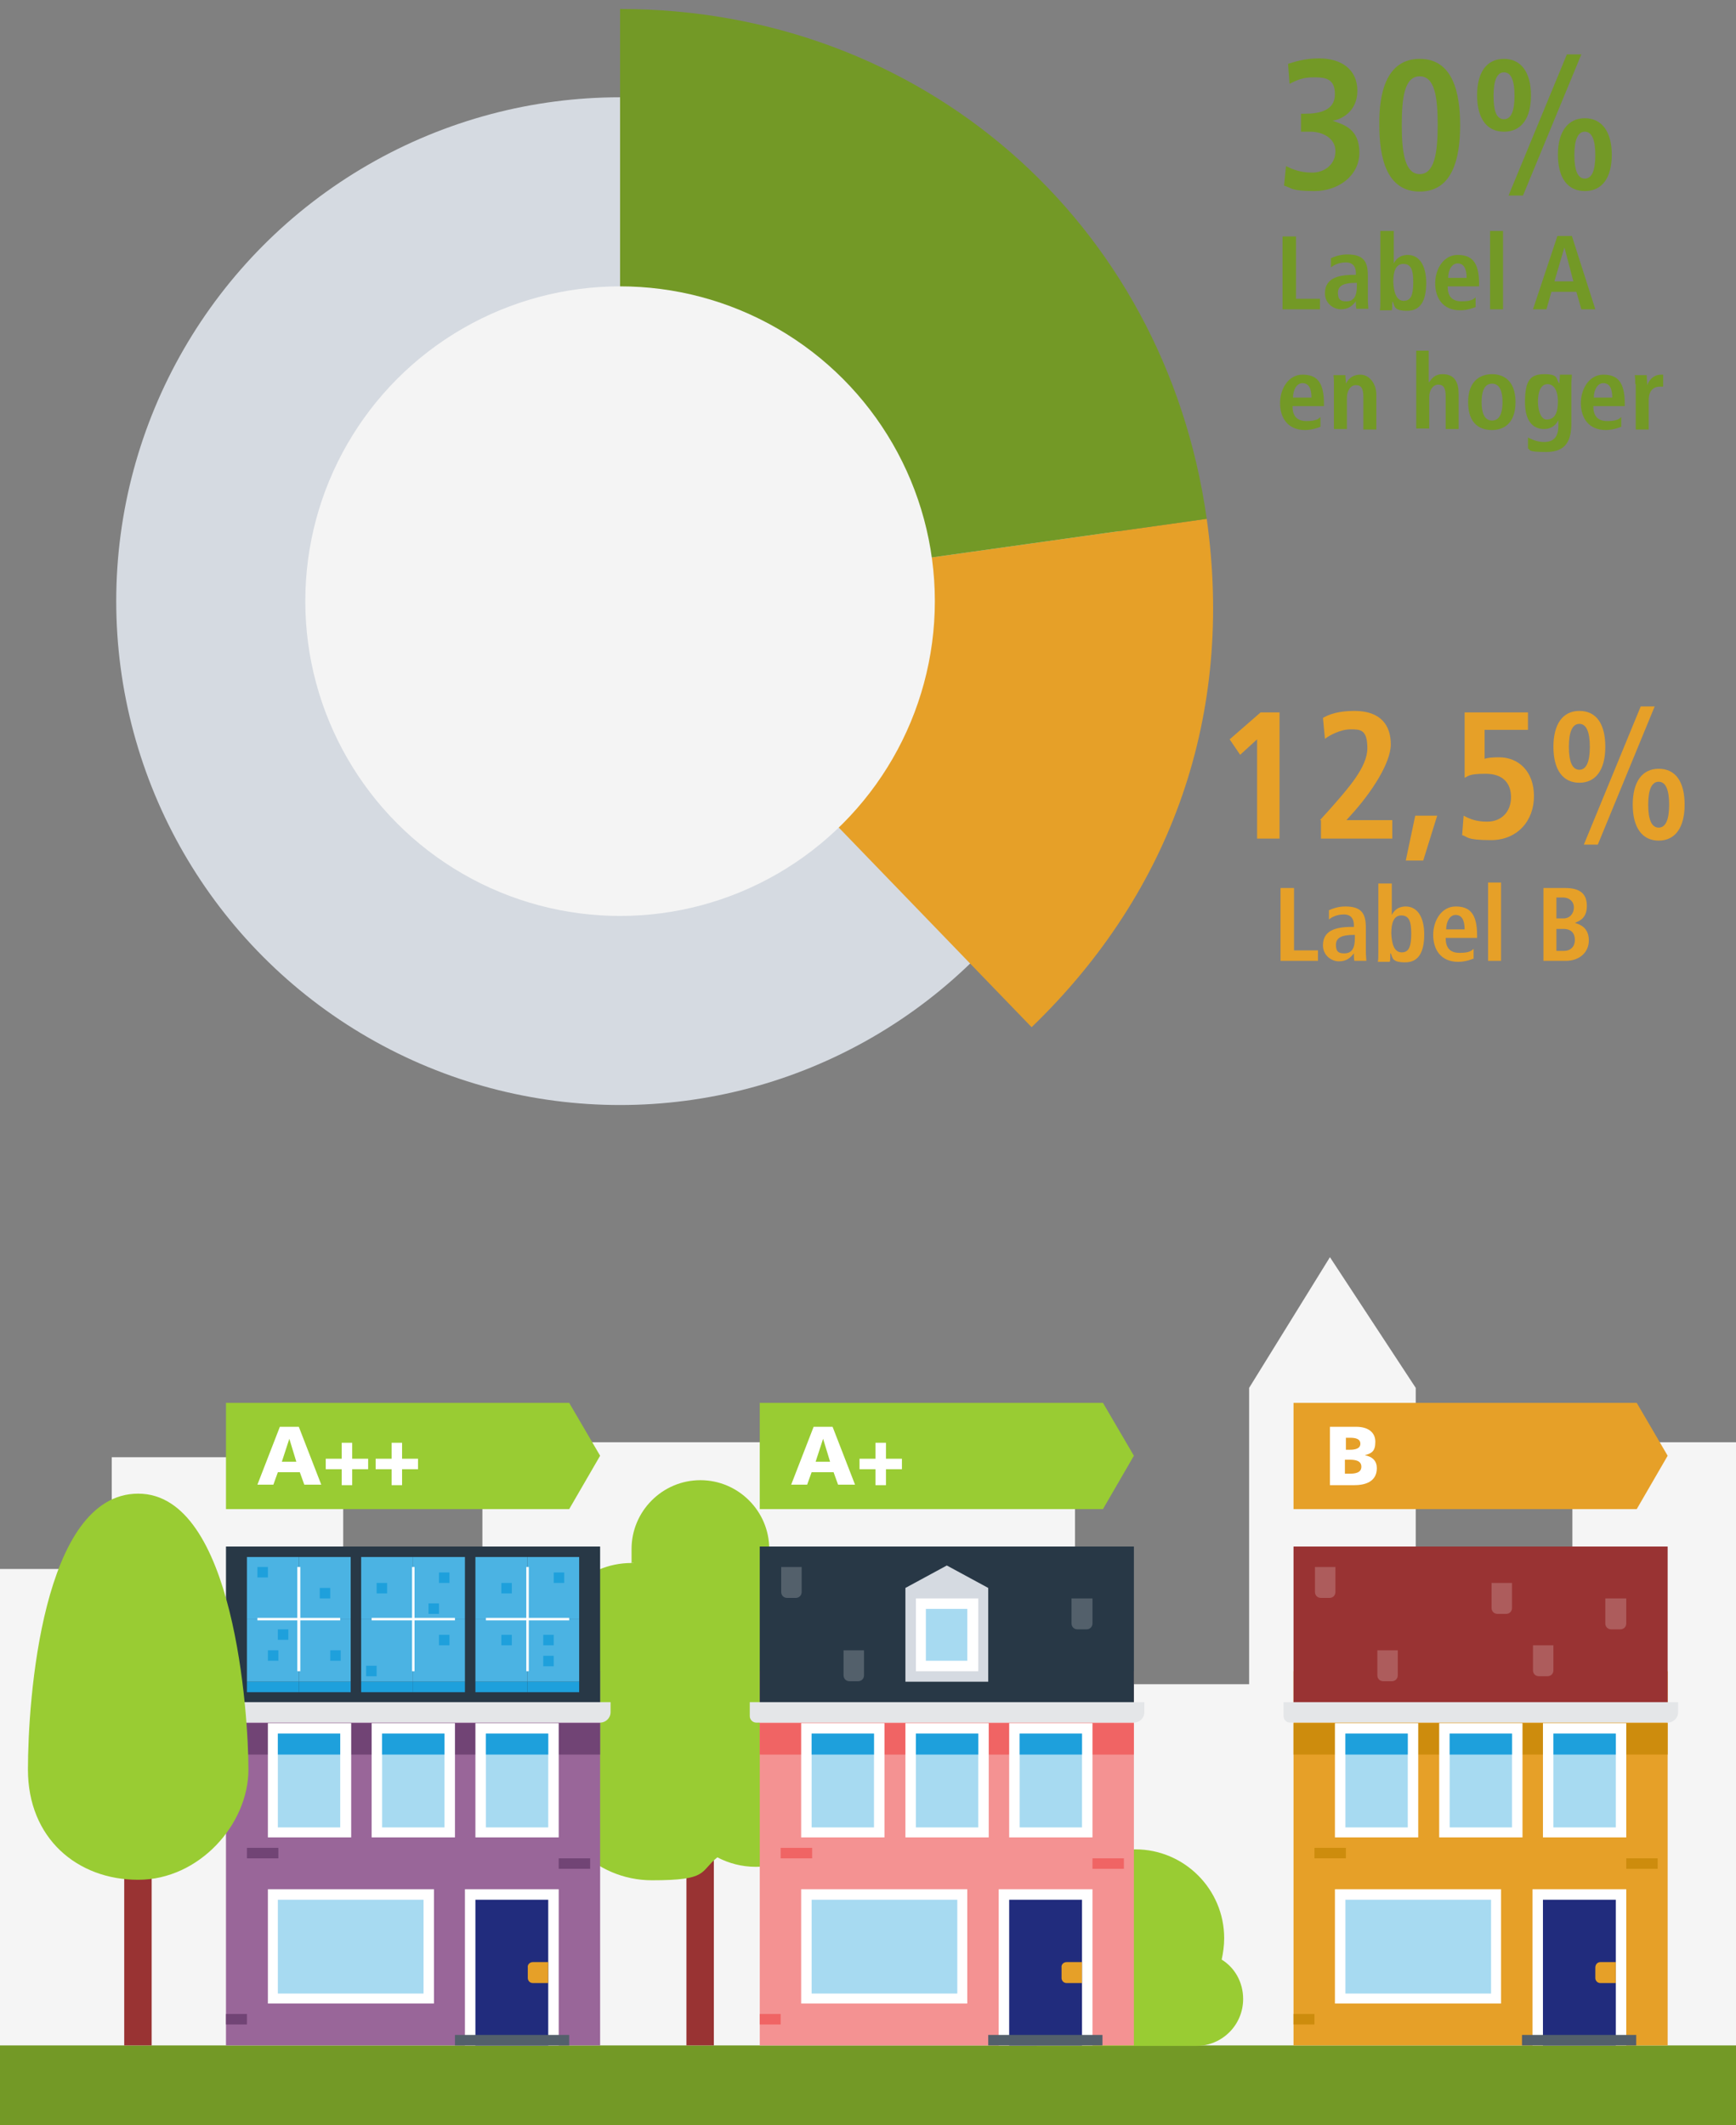 <?xml version="1.0" encoding="UTF-8"?>
<svg id="Laag_1" xmlns="http://www.w3.org/2000/svg" xmlns:xlink="http://www.w3.org/1999/xlink" version="1.1" viewBox="0 0 348 426">
  <rect x="0" y="0" width="348" height="426" fill="#808080" stroke="none"/>
  <!-- Generator: Adobe Illustrator 29.3.0, SVG Export Plug-In . SVG Version: 2.1.0 Build 146)  -->
  <defs>
    <style>
      .st0 {
        fill: #e4e6e8;
      }

      .st1 {
        fill: #969;
      }

      .st2 {
        fill: #e6a028;
      }

      .st3 {
        fill: #a7daf1;
      }

      .st4 {
        fill: #ad5c5c;
      }

      .st5 {
        fill: #f4f4f4;
      }

      .st6 {
        fill: #9c3;
      }

      .st7 {
        fill: #d5dae1;
      }

      .st8 {
        fill: #212c7d;
      }

      .st9 {
        fill: #fff;
      }

      .st10 {
        fill: #cd8c0d;
      }

      .st11 {
        fill: #53606b;
      }

      .st12 {
        fill: #4bb3e3;
      }

      .st13 {
        fill: #283846;
      }

      .st14 {
        fill: #739926;
      }

      .st15 {
        fill: #f5f5f5;
      }

      .st16 {
        fill: #714475;
      }

      .st17 {
        fill: #f49292;
      }

      .st18 {
        fill: #933;
      }

      .st19 {
        fill: #f06464;
      }

      .st20 {
        fill: #1ea0dc;
      }
    </style>
  </defs>
  <g>
    <polygon class="st15" points="250.4 278.2 250.4 337.6 215.5 337.6 215.5 289.1 96.7 289.1 96.7 327.5 68.8 327.5 68.8 292.1 22.4 292.1 22.4 342.6 13.8 342.6 13.8 314.5 0 314.5 0 426 348 426 348 289.1 315.2 289.1 315.2 332.6 283.8 332.6 283.8 278.2 266.6 252 250.4 278.2"/>
    <rect class="st14" y="410" width="348" height="16"/>
    <g>
      <circle class="st7" cx="124.3" cy="120.5" r="101"/>
      <g>
        <path class="st2" d="M124.3,120.5l117.6-16.5c5.5,39-6.8,74.6-35.1,101.9,0,0-82.5-85.4-82.5-85.4Z"/>
        <path class="st14" d="M124.3,120.5V1.8c60.3,0,109.2,42.5,117.6,102.2l-117.6,16.5Z"/>
      </g>
      <circle class="st5" cx="124.3" cy="120.5" r="63.1"/>
      <g>
        <path class="st14" d="M257.8,33.3c1,.5,2.7,1.3,5.2,1.3s4.7-1.6,4.7-4.3-2.7-3.9-5-3.9-1.4,0-1.9,0v-3.6h.8c3,0,6-.7,6-3.9s-2-3.4-4.2-3.4-3.3.5-4.9,1.3l-.3-4c1.3-.4,3.3-1.1,6.2-1.1,4.6,0,7.7,2.3,7.7,6.5s-3.3,5.8-5,6h0c2.4.8,5.4,1.7,5.4,6.4s-4.3,7.7-9,7.7-4.5-.6-6.1-1.1l.4-4Z"/>
        <path class="st14" d="M284.6,11.8c6.7,0,8.1,6.9,8.1,13.3s-1.4,13.3-8.1,13.3-8.1-6.9-8.1-13.3c-.1-6.4,1.4-13.3,8.1-13.3ZM284.6,34.9c2.9,0,3.6-4.1,3.6-9.8s-.6-9.8-3.6-9.8-3.6,4.1-3.6,9.8.7,9.8,3.6,9.8Z"/>
        <path class="st14" d="M301.5,11.8c3.4,0,5.4,2.7,5.4,7.3s-1.9,7.3-5.4,7.3-5.4-2.7-5.4-7.3,1.9-7.3,5.4-7.3ZM301.5,23.9c1.4,0,2.1-1.6,2.1-4.7s-.7-4.7-2.1-4.7-2.1,1.6-2.1,4.7.6,4.7,2.1,4.7ZM314.1,10.9h2.9l-11.7,28.3h-2.9l11.7-28.3ZM317.7,23.7c3.4,0,5.4,2.7,5.4,7.3s-1.9,7.3-5.4,7.3-5.4-2.7-5.4-7.3c0-4.6,2-7.3,5.4-7.3ZM317.7,35.8c1.4,0,2.1-1.6,2.1-4.7s-.7-4.7-2.1-4.7-2.1,1.6-2.1,4.7.7,4.7,2.1,4.7Z"/>
        <path class="st14" d="M257.1,47.4h2.7v12.5h4.8v2.1h-7.5v-14.6Z"/>
        <path class="st14" d="M266.7,51.8c.7-.3,1.8-.8,3.4-.8,3.4,0,4.1,1.6,4.1,4.3v4.7c0,.8.1,1.5.1,1.9h-2.4c-.1-.4-.1-.9-.1-1.5h0c-.7.9-1.5,1.6-3,1.6s-3.2-1.2-3.2-3.2c0-2.9,2.4-3.7,5.7-3.7h.5v-.4c0-1.1-.5-2.1-2-2.1s-2.5.6-3,1v-1.8ZM271.9,56.7h-.2c-2.2,0-3.5.5-3.5,2s.7,1.7,1.7,1.7c1.6,0,2.1-1.2,2.1-3.1v-.6h-.1Z"/>
        <path class="st14" d="M279.4,46.3v6.5h0c.4-.8,1.2-1.7,2.8-1.7,2.3,0,3.7,2.1,3.7,5.6s-1.1,5.6-3.8,5.6-2.5-.9-2.9-1.8h-.1c0,.7,0,1.4-.1,1.7h-2.4c.1-.4.1-1.1.1-1.8v-14.1h2.7ZM281.4,60.3c1.5,0,1.9-1.3,1.9-3.8s-.5-3.6-2-3.6-2,1.5-2,3.6c.1,2.1.6,3.8,2.1,3.8Z"/>
        <path class="st14" d="M295.9,61.5c-.5.2-1.7.7-3.2.7-3.5,0-5-2.5-5-5.4s1.7-5.7,4.5-5.7,4.3,1.4,4.3,5.8v.5h-6.3c0,1.8.7,3,2.8,3s2.4-.5,2.8-.8v1.9ZM294,55.7c0-1.9-.6-2.9-1.8-2.9s-1.9,1.4-1.9,2.9h3.7Z"/>
        <path class="st14" d="M298.7,46.3h2.6v15.7h-2.6v-15.7Z"/>
        <path class="st14" d="M316,58.5h-5l-1,3.5h-2.7l4.9-14.7h2.9l4.7,14.7h-2.8l-1-3.5ZM315.4,56.4l-1.8-6.8h0l-2,6.8h3.8Z"/>
        <path class="st14" d="M264.8,85.5c-.5.2-1.7.7-3.2.7-3.5,0-5-2.5-5-5.4s1.7-5.7,4.5-5.7,4.3,1.4,4.3,5.8v.5h-6.3c0,1.8.7,3,2.8,3s2.4-.5,2.8-.8v1.9ZM262.9,79.7c0-1.9-.6-2.9-1.8-2.9s-1.9,1.4-1.9,2.9h3.7Z"/>
        <path class="st14" d="M267.4,77c0-.7,0-1.3-.1-1.8h2.4c0,.5.1,1.1.1,1.7h0c.4-.7,1.1-1.8,2.9-1.8s3.2,1.8,3.2,4v7h-2.6v-6.5c0-1.7-.4-2.4-1.5-2.4s-1.8,1.2-1.8,2.5v6.3h-2.6v-9Z"/>
        <path class="st14" d="M283.8,70.3h2.6v6.3h.1c.5-.7,1.1-1.6,2.7-1.6,2.5,0,3.2,1.8,3.2,4v7h-2.6v-6.5c0-1.7-.4-2.4-1.5-2.4s-1.8,1.2-1.8,2.5v6.3h-2.6v-15.6h-.1Z"/>
        <path class="st14" d="M299.1,75c2.2,0,4.7,1.2,4.7,5.6s-2.5,5.6-4.7,5.6-4.8-1-4.8-5.6c0-4.4,2.6-5.6,4.8-5.6ZM299.1,84.3c1.7,0,2.1-1.9,2.1-3.7s-.4-3.7-2.1-3.7-2.1,1.9-2.1,3.7.4,3.7,2.1,3.7Z"/>
        <path class="st14" d="M306.3,87.7c.6.3,1.8.9,3.2.9,2.5,0,2.9-1.7,2.9-3.4v-1h0c-.4.8-1.2,1.8-2.9,1.8s-3.8-1-3.8-5.4,1.1-5.6,3.9-5.6,2.3.9,2.9,1.8h.1c0-.6.1-1.1.1-1.7h2.4c0,.6-.1,1.1-.1,1.7v8c0,3.4-1,5.8-5,5.8s-3.1-.4-3.7-.7v-2.2ZM310,84.1c1.6,0,2.3-1.2,2.3-3.6s-.9-3.5-2.1-3.5-1.9,1.3-1.9,3.5.8,3.6,1.7,3.6Z"/>
        <path class="st14" d="M325.1,85.5c-.5.2-1.7.7-3.2.7-3.5,0-5-2.5-5-5.4s1.7-5.7,4.5-5.7,4.3,1.4,4.3,5.8v.5h-6.3c0,1.8.7,3,2.8,3s2.4-.5,2.8-.8v1.9ZM323.2,79.7c0-1.9-.6-2.9-1.8-2.9s-1.9,1.4-1.9,2.9h3.7Z"/>
        <path class="st14" d="M327.8,77c0-.7,0-1.3-.1-1.8h2.4c0,.7.1,1.3.1,2h0c.3-.8,1.1-2.1,2.8-2.1s.3,0,.4,0v2.4c-.2,0-.5,0-.7,0-1.1,0-2.2.7-2.2,2.7v5.9h-2.6v-9.1h0Z"/>
      </g>
      <g>
        <path class="st2" d="M256.7,178h2.7v12.5h4.8v2.1h-7.5v-14.6Z"/>
        <path class="st2" d="M266.3,182.5c.7-.3,1.8-.8,3.4-.8,3.4,0,4.1,1.6,4.1,4.3v4.7c0,.8.1,1.5.1,1.9h-2.4c-.1-.4-.1-.9-.1-1.5h0c-.7.9-1.5,1.6-3,1.6s-3.2-1.2-3.2-3.2c0-2.9,2.4-3.7,5.7-3.7h.5v-.4c0-1.1-.5-2.1-2-2.1s-2.5.6-3,1v-1.8ZM271.5,187.4h-.2c-2.2,0-3.5.5-3.5,2s.7,1.7,1.7,1.7c1.6,0,2.1-1.2,2.1-3.1v-.6h-.1Z"/>
        <path class="st2" d="M279,176.9v6.5h0c.4-.8,1.2-1.7,2.8-1.7,2.3,0,3.7,2.1,3.7,5.6s-1.1,5.6-3.8,5.6-2.5-.9-2.9-1.8h-.1c0,.7,0,1.4-.1,1.7h-2.4c.1-.4.1-1.1.1-1.8v-13.9h2.7v-.2ZM281,190.9c1.5,0,1.9-1.3,1.9-3.8s-.5-3.6-2-3.6-2,1.5-2,3.6c.1,2.2.6,3.8,2.1,3.8Z"/>
        <path class="st2" d="M295.5,192.1c-.5.2-1.7.7-3.2.7-3.5,0-5-2.5-5-5.4s1.7-5.7,4.5-5.7,4.3,1.4,4.3,5.8v.5h-6.3c0,1.8.7,3,2.8,3s2.4-.5,2.8-.8v1.9ZM293.6,186.3c0-1.9-.6-2.9-1.8-2.9s-1.9,1.4-1.9,2.9h3.7Z"/>
        <path class="st2" d="M298.3,176.9h2.6v15.7h-2.6v-15.7Z"/>
        <path class="st2" d="M309.4,178h4.3c3,0,4.4,1.1,4.4,3.6s-1.5,3-2.4,3.4h0c1.1.3,2.8,1,2.8,3.5s-2,4.1-4.6,4.1h-4.5v-14.6h0ZM312,184.1h1.4c1.3,0,2.1-1,2.1-2.2s-.9-2-2.2-2h-1.3v4.2ZM312,190.6h1.5c1.4,0,2.2-.9,2.2-2.2s-.7-2.2-2.3-2.2h-1.4v4.4Z"/>
        <g>
          <path class="st2" d="M252,148.2l-3.4,3.1-2.1-3.1,6.2-5.4h3.8v25.3h-4.5v-19.9Z"/>
          <path class="st2" d="M264.6,164.4l1.9-2.1c3.7-4.2,7.6-8.5,7.6-12.3s-1.4-3.8-3.4-3.8-4.2,1.2-5.1,1.9l-.4-4.2c1.2-.7,3.1-1.4,6.3-1.4,5.4,0,7.3,3,7.3,6.7s-3.8,9.6-8,14.2l-.9,1h9.2v3.7h-14.3v-3.7Z"/>
          <path class="st2" d="M288.1,163.5l-2.8,9h-3.5l1.9-9h4.3Z"/>
          <path class="st2" d="M306.3,142.8v3.5h-8.7v5.8c.6-.2,1.5-.3,2.9-.3,3.9,0,7,2.8,7,7.8s-3.4,8.8-8.6,8.8-4.6-.7-5.8-1l.3-3.9c1.3.7,2.6,1.2,4.7,1.2,3,0,4.8-2.1,4.8-4.9s-1.6-4.7-5.1-4.7-3.4.5-4.2.8v-13.1h12.8Z"/>
          <path class="st2" d="M316.6,142.5c3.4,0,5.2,2.6,5.2,7.2s-1.9,7.2-5.2,7.2-5.2-2.6-5.2-7.2,1.9-7.2,5.2-7.2ZM316.6,154.3c1.4,0,2.1-1.6,2.1-4.6s-.7-4.6-2.1-4.6-2.1,1.6-2.1,4.6.7,4.6,2.1,4.6ZM328.9,141.6h2.8l-11.4,27.7h-2.8l11.4-27.7ZM332.5,154.1c3.4,0,5.2,2.6,5.2,7.2s-1.9,7.2-5.2,7.2-5.2-2.6-5.2-7.2,1.9-7.2,5.2-7.2ZM332.5,165.9c1.4,0,2.1-1.6,2.1-4.6s-.7-4.6-2.1-4.6-2.1,1.6-2.1,4.6.7,4.6,2.1,4.6Z"/>
        </g>
      </g>
    </g>
  </g>
  <g>
    <path class="st6" d="M244.9,392.8c.3-1.4.5-2.8.5-4.3,0-9.8-8-17.8-17.8-17.8s-16.3,6.5-17.6,15.1c-.4,0-.8-.1-1.2-.1-6.7,0-12.2,5.5-12.2,12.2s5,11.7,11.3,12.2h31.9c5.2,0,9.4-4.2,9.4-9.4,0-3.4-1.7-6.3-4.3-7.9h0Z"/>
    <g>
      <rect class="st18" x="137.6" y="368.5" width="5.5" height="41.5"/>
      <path class="st6" d="M162.4,345c3.4-3,5.6-7.5,5.6-12.4,0-8.6-6.6-15.7-15-16.5.8-1.7,1.2-3.6,1.2-5.6,0-7.6-6.2-13.8-13.8-13.8s-13.8,6.2-13.8,13.8,0,1.9.3,2.8h-.3c-9.2,0-16.6,7.4-16.6,16.6s2.1,9.2,5.4,12.3c-3.4,3.7-5.4,8.6-5.4,14,0,11.4,9.3,20.7,20.7,20.7s9.5-1.7,13.1-4.6c2.3,1.2,4.9,1.9,7.7,1.9,9.2,0,16.6-7.4,16.6-16.6-.1-5.1-2.3-9.5-5.7-12.6h0Z"/>
    </g>
    <g>
      <rect class="st17" x="152.3" y="335" width="75" height="75"/>
      <rect class="st19" x="152.3" y="345.4" width="75" height="6.3"/>
      <g>
        <rect class="st9" x="160.6" y="378.7" width="33.3" height="22.9"/>
        <rect class="st3" x="162.7" y="380.8" width="29.2" height="18.8"/>
      </g>
      <rect class="st9" x="160.6" y="345.4" width="16.7" height="22.9"/>
      <rect class="st3" x="162.7" y="347.5" width="12.5" height="18.8"/>
      <g>
        <rect class="st9" x="181.5" y="345.4" width="16.7" height="22.9"/>
        <rect class="st3" x="183.6" y="347.5" width="12.5" height="18.8"/>
      </g>
      <rect class="st9" x="202.3" y="345.4" width="16.7" height="22.9"/>
      <rect class="st3" x="204.4" y="347.5" width="12.5" height="18.8"/>
      <rect class="st13" x="152.3" y="310" width="75" height="33.3"/>
      <path class="st0" d="M150.2,341.2h79.2v2c0,1.2-1,2.1-2.1,2.1h-75.7c-.7,0-1.3-.6-1.3-1.3v-2.8h0Z"/>
      <polygon class="st7" points="198.1 318.3 189.8 313.8 181.5 318.3 181.5 337.1 198.1 337.1 198.1 318.3"/>
      <rect class="st9" x="183.6" y="320.4" width="12.5" height="14.6"/>
      <rect class="st3" x="185.6" y="322.5" width="8.3" height="10.4"/>
      <rect class="st19" x="219" y="372.5" width="6.3" height="2.1"/>
      <rect class="st19" x="156.5" y="370.4" width="6.3" height="2.1"/>
      <rect class="st19" x="152.3" y="403.7" width="4.2" height="2.1"/>
      <path class="st11" d="M156.5,314.1h4.2v5c0,.7-.5,1.2-1.2,1.2h-1.7c-.7,0-1.2-.5-1.2-1.2v-5h-.1Z"/>
      <path class="st11" d="M214.8,320.4h4.2v5c0,.7-.5,1.2-1.2,1.2h-1.8c-.7,0-1.2-.5-1.2-1.2v-5h0Z"/>
      <path class="st11" d="M169,330.8h4.2v5c0,.7-.5,1.2-1.2,1.2h-1.7c-.7,0-1.2-.5-1.2-1.2v-5h-.1Z"/>
      <rect class="st20" x="162.7" y="347.5" width="12.5" height="4.2"/>
      <rect class="st20" x="183.6" y="347.5" width="12.5" height="4.2"/>
      <rect class="st20" x="204.4" y="347.5" width="12.5" height="4.2"/>
      <g>
        <rect class="st9" x="200.2" y="378.7" width="18.8" height="31.3"/>
        <rect class="st8" x="202.3" y="380.8" width="14.6" height="29.2"/>
        <rect class="st11" x="198.1" y="407.9" width="22.9" height="2.1"/>
        <path class="st2" d="M213.8,393.3h3.1v4.2h-3.1c-.6,0-1-.5-1-1v-2.1c-.1-.6.4-1.1,1-1.1Z"/>
      </g>
    </g>
    <g>
      <rect class="st2" x="259.3" y="335" width="75" height="75"/>
      <rect class="st10" x="259.3" y="345.4" width="75" height="6.3"/>
      <g>
        <rect class="st9" x="267.6" y="378.7" width="33.3" height="22.9"/>
        <rect class="st3" x="269.7" y="380.8" width="29.2" height="18.8"/>
      </g>
      <rect class="st9" x="267.6" y="345.4" width="16.7" height="22.9"/>
      <rect class="st3" x="269.7" y="347.5" width="12.5" height="18.8"/>
      <g>
        <rect class="st9" x="288.5" y="345.4" width="16.7" height="22.9"/>
        <rect class="st3" x="290.6" y="347.5" width="12.5" height="18.8"/>
      </g>
      <rect class="st9" x="309.3" y="345.4" width="16.7" height="22.9"/>
      <rect class="st3" x="311.4" y="347.5" width="12.5" height="18.8"/>
      <rect class="st18" x="259.3" y="310" width="75" height="33.3"/>
      <path class="st0" d="M257.2,341.2h79.2v2c0,1.2-1,2.1-2.1,2.1h-75.7c-.7,0-1.3-.6-1.3-1.3v-2.8h-.1Z"/>
      <rect class="st10" x="326" y="372.5" width="6.3" height="2.1"/>
      <rect class="st10" x="263.5" y="370.4" width="6.3" height="2.1"/>
      <rect class="st10" x="259.3" y="403.7" width="4.2" height="2.1"/>
      <path class="st4" d="M263.5,314.1h4.2v5c0,.7-.5,1.2-1.2,1.2h-1.7c-.7,0-1.2-.5-1.2-1.2v-5h0Z"/>
      <path class="st4" d="M321.8,320.4h4.2v5c0,.7-.5,1.2-1.2,1.2h-1.8c-.7,0-1.2-.5-1.2-1.2v-5h0Z"/>
      <path class="st4" d="M276,330.8h4.2v5c0,.7-.5,1.2-1.2,1.2h-1.7c-.7,0-1.2-.5-1.2-1.2v-5h0Z"/>
      <path class="st4" d="M298.9,317.3h4.2v5c0,.7-.5,1.2-1.2,1.2h-1.7c-.7,0-1.2-.5-1.2-1.2v-5h0Z"/>
      <path class="st4" d="M307.2,329.8h4.2v5c0,.7-.5,1.2-1.2,1.2h-1.7c-.7,0-1.2-.5-1.2-1.2v-5h0Z"/>
      <rect class="st20" x="269.7" y="347.5" width="12.5" height="4.2"/>
      <rect class="st20" x="290.6" y="347.5" width="12.5" height="4.2"/>
      <rect class="st20" x="311.4" y="347.5" width="12.5" height="4.2"/>
      <g>
        <rect class="st9" x="307.2" y="378.7" width="18.8" height="31.3"/>
        <rect class="st8" x="309.3" y="380.8" width="14.6" height="29.2"/>
        <rect class="st11" x="305.1" y="407.9" width="22.9" height="2.1"/>
        <path class="st2" d="M320.8,393.3h3.1v4.2h-3.1c-.6,0-1-.5-1-1v-2.1c0-.6.4-1.1,1-1.1Z"/>
      </g>
    </g>
    <g>
      <rect class="st1" x="45.3" y="335" width="75" height="75"/>
      <rect class="st16" x="45.3" y="345.4" width="75" height="6.3"/>
      <g>
        <rect class="st9" x="53.7" y="378.7" width="33.3" height="22.9"/>
        <rect class="st3" x="55.7" y="380.8" width="29.2" height="18.8"/>
      </g>
      <rect class="st9" x="53.7" y="345.4" width="16.7" height="22.9"/>
      <rect class="st3" x="55.7" y="347.5" width="12.5" height="18.8"/>
      <g>
        <rect class="st9" x="74.5" y="345.4" width="16.7" height="22.9"/>
        <rect class="st3" x="76.6" y="347.5" width="12.5" height="18.8"/>
      </g>
      <rect class="st9" x="95.3" y="345.4" width="16.7" height="22.9"/>
      <rect class="st3" x="97.4" y="347.5" width="12.5" height="18.8"/>
      <rect class="st13" x="45.3" y="310" width="75" height="33.3"/>
      <path class="st0" d="M43.2,341.2h79.2v2c0,1.2-1,2.1-2.1,2.1H44.6c-.7,0-1.3-.6-1.3-1.3v-2.8h0Z"/>
      <rect class="st16" x="112" y="372.5" width="6.3" height="2.1"/>
      <rect class="st16" x="49.5" y="370.4" width="6.3" height="2.1"/>
      <rect class="st16" x="45.3" y="403.7" width="4.2" height="2.1"/>
      <rect class="st20" x="55.7" y="347.5" width="12.5" height="4.2"/>
      <rect class="st20" x="76.6" y="347.5" width="12.5" height="4.2"/>
      <rect class="st20" x="97.4" y="347.5" width="12.5" height="4.2"/>
      <g>
        <rect class="st9" x="93.2" y="378.7" width="18.8" height="31.3"/>
        <rect class="st8" x="95.3" y="380.8" width="14.6" height="29.2"/>
        <rect class="st11" x="91.2" y="407.9" width="22.9" height="2.1"/>
        <path class="st2" d="M106.8,393.3h3.1v4.2h-3.1c-.6,0-1-.5-1-1v-2.1c-.1-.6.4-1.1,1-1.1Z"/>
      </g>
      <g>
        <g>
          <rect class="st12" x="49.5" y="312.1" width="10.4" height="12.5"/>
          <rect class="st12" x="49.5" y="324.6" width="10.4" height="12.5"/>
          <rect class="st20" x="49.5" y="337.1" width="10.4" height="2.1"/>
        </g>
        <g>
          <rect class="st12" x="59.9" y="312.1" width="10.4" height="12.5"/>
          <rect class="st12" x="59.9" y="324.6" width="10.4" height="12.5"/>
          <rect class="st20" x="59.9" y="337.1" width="10.4" height="2.1"/>
        </g>
        <polygon class="st9" points="68.2 324.3 60.2 324.3 60.2 314.1 59.6 314.1 59.6 324.3 51.6 324.3 51.6 324.8 59.6 324.8 59.6 335 60.2 335 60.2 324.8 68.2 324.8 68.2 324.3"/>
        <rect class="st20" x="51.6" y="314.1" width="2.1" height="2.1"/>
        <rect class="st20" x="64.1" y="318.3" width="2.1" height="2.1"/>
        <rect class="st20" x="66.2" y="330.8" width="2.1" height="2.1"/>
        <rect class="st20" x="53.7" y="330.8" width="2.1" height="2.1"/>
        <rect class="st20" x="55.7" y="326.6" width="2.1" height="2.1"/>
      </g>
      <g>
        <g>
          <rect class="st12" x="72.4" y="312.1" width="10.4" height="12.5"/>
          <rect class="st12" x="72.4" y="324.6" width="10.4" height="12.5"/>
          <rect class="st20" x="72.4" y="337.1" width="10.4" height="2.1"/>
        </g>
        <g>
          <rect class="st12" x="82.8" y="312.1" width="10.4" height="12.5"/>
          <rect class="st12" x="82.8" y="324.6" width="10.4" height="12.5"/>
          <rect class="st20" x="82.8" y="337.1" width="10.4" height="2.1"/>
        </g>
        <polygon class="st9" points="91.2 324.3 83.1 324.3 83.1 314.1 82.6 314.1 82.6 324.3 74.5 324.3 74.5 324.8 82.6 324.8 82.6 335 83.1 335 83.1 324.8 91.2 324.8 91.2 324.3"/>
        <rect class="st20" x="75.5" y="317.3" width="2.1" height="2.1"/>
        <rect class="st20" x="88" y="315.2" width="2.1" height="2.1"/>
        <rect class="st20" x="88" y="327.7" width="2.1" height="2.1"/>
        <rect class="st20" x="73.4" y="333.9" width="2.1" height="2.1"/>
        <rect class="st20" x="85.9" y="321.4" width="2.1" height="2.1"/>
      </g>
      <g>
        <g>
          <rect class="st12" x="95.3" y="312.1" width="10.4" height="12.5"/>
          <rect class="st12" x="95.3" y="324.6" width="10.4" height="12.5"/>
          <rect class="st20" x="95.3" y="337.1" width="10.4" height="2.1"/>
        </g>
        <g>
          <rect class="st12" x="105.7" y="312.1" width="10.4" height="12.5"/>
          <rect class="st12" x="105.7" y="324.6" width="10.4" height="12.5"/>
          <rect class="st20" x="105.7" y="337.1" width="10.4" height="2.1"/>
        </g>
        <polygon class="st9" points="114.1 324.3 106 324.3 106 314.1 105.5 314.1 105.5 324.3 97.4 324.3 97.4 324.8 105.5 324.8 105.5 335 106 335 106 324.8 114.1 324.8 114.1 324.3"/>
        <rect class="st20" x="100.5" y="317.3" width="2.1" height="2.1"/>
        <rect class="st20" x="111" y="315.2" width="2.1" height="2.1"/>
        <rect class="st20" x="108.9" y="331.9" width="2.1" height="2.1"/>
        <rect class="st20" x="100.5" y="327.7" width="2.1" height="2.1"/>
        <rect class="st20" x="108.9" y="327.7" width="2.1" height="2.1"/>
      </g>
    </g>
    <g>
      <polygon class="st6" points="114.1 302.5 45.3 302.5 45.3 281.2 114.1 281.2 120.3 291.8 114.1 302.5"/>
      <g>
        <path class="st9" d="M56.1,286h3.8l4.5,11.6h-3.4l-.9-2.5h-4.4l-.9,2.5h-3.2l4.5-11.6h0ZM58,288.4h0l-1.5,4.6h2.9l-1.4-4.6h0Z"/>
        <path class="st9" d="M65.3,292.4h3.2v-3.2h2.1v3.2h3.2v2.1h-3.2v3.2h-2.1v-3.2h-3.2v-2.1Z"/>
        <path class="st9" d="M75.3,292.4h3.2v-3.2h2.1v3.2h3.2v2.1h-3.2v3.2h-2.1v-3.2h-3.2v-2.1Z"/>
      </g>
    </g>
    <g>
      <polygon class="st6" points="221.1 302.5 152.3 302.5 152.3 281.2 221.1 281.2 227.3 291.8 221.1 302.5"/>
      <g>
        <path class="st9" d="M163.1,286h3.8l4.5,11.6h-3.4l-.9-2.5h-4.4l-.9,2.5h-3.2l4.5-11.6h0ZM165,288.4h0l-1.5,4.6h2.9l-1.4-4.6h0Z"/>
        <path class="st9" d="M172.3,292.4h3.2v-3.2h2.1v3.2h3.2v2.1h-3.2v3.2h-2.1v-3.2h-3.2v-2.1Z"/>
      </g>
    </g>
    <g>
      <polygon class="st2" points="328.1 302.5 259.3 302.5 259.3 281.2 328.1 281.2 334.3 291.8 328.1 302.5"/>
      <path class="st9" d="M266.5,286h5.4c2.2,0,3.8,1,3.8,3s-.8,2.3-2.1,2.7h0c1.6.3,2.4,1.2,2.4,2.6,0,2.8-2.5,3.4-4.5,3.4h-4.9v-11.7h0ZM269.7,290.6h.9c1,0,2.1-.2,2.1-1.2s-1-1.2-2-1.2h-.9v2.4h-.1ZM269.7,295.4h.9c1.1,0,2.3-.2,2.3-1.4s-1.2-1.4-2.3-1.4h-1v2.8h.1Z"/>
    </g>
    <g>
      <rect class="st18" x="24.9" y="368.5" width="5.5" height="41.5"/>
      <path class="st6" d="M5.6,354.7c0,13.8,9.9,22.1,22.1,22.1s22.1-11.1,22.1-22.1-2.8-55.3-22.1-55.3-22.1,41.5-22.1,55.3Z"/>
    </g>
  </g>
</svg>